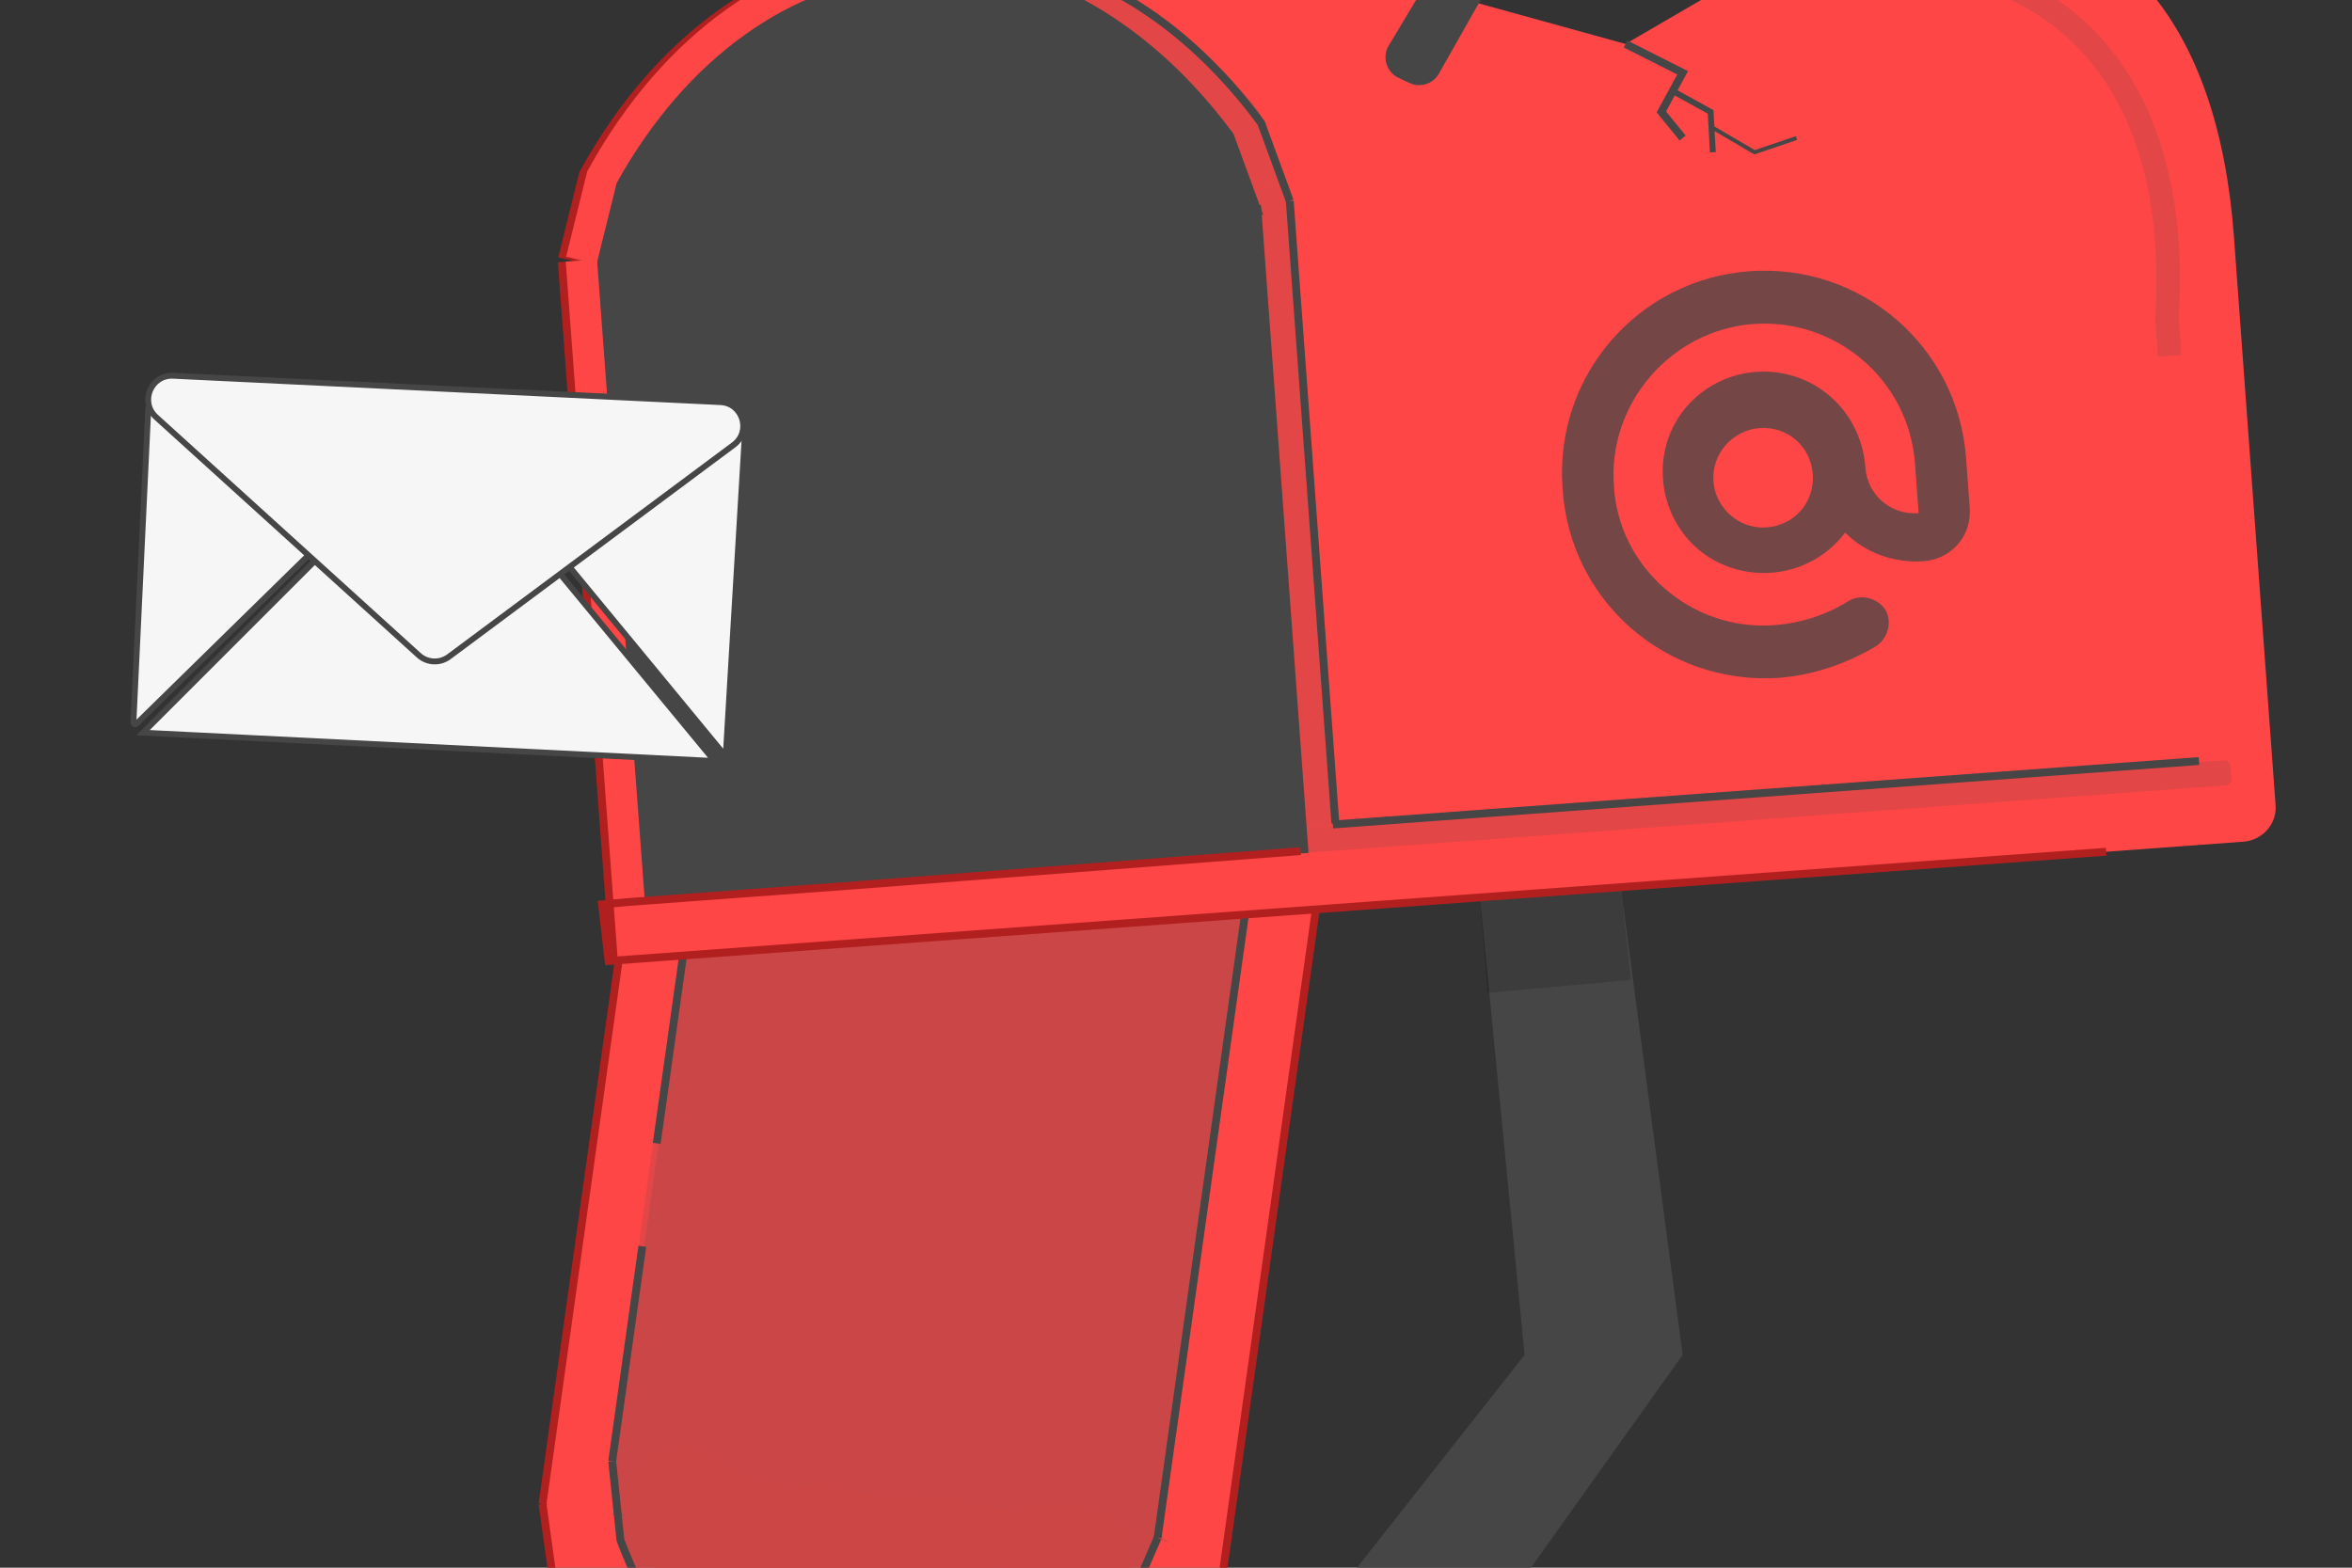 <?xml version="1.0" encoding="UTF-8"?>
<svg xmlns="http://www.w3.org/2000/svg" version="1.1" width="300" height="200" viewBox="0 0 300 200"><rect x="0" y="0" width="300" height="200" fill="#333333" stroke="none"/><svg id="a" width="300" height="466.783" viewBox="0 0 300 466.783" x="0" y="-134"><defs><style>.b,.c,.d,.e,.f,.g,.h,.i,.j,.k{stroke-miterlimit:10;}.b,.c,.e,.h,.l,.j,.k{fill:none;}.b,.e,.f{stroke:#b21f1f;}.c,.d,.g,.h,.i,.j{stroke:#464646;}.d{fill:#f6f6f6;}.d,.g,.h{stroke-width:.75px;}.m{fill:#cc4646;}.e,.k{stroke-width:4px;}.f,.n,.i{fill:#ff4646;}.o,.p,.j{opacity:.15;}.p,.g,.q,.r{fill:#464646;}.s{fill:#b21f1f;}.i{stroke-width:.5px;}.r{opacity:.75;}.j{stroke-width:3px;}.k{stroke:#ff4646;}</style></defs><g><g><polyline class="e" points="167.934 248.129 79.649 254.49 73.153 167.306"/><path class="e" d="M115.179,128.718c1.159-.072,2.32-.094,3.481-.067"/><path class="e" d="M73.153,167.306l2.628-10.628c9.425-17.086,23.439-26.467,38.13-27.86,.422-.04,.844-.073,1.267-.1"/></g><polygon class="q" points="169.585 413.377 169.585 338.445 194.463 306.853 188.458 245.198 206.473 245.198 214.623 306.853 192.104 338.445 192.104 413.377 169.585 413.377"/><g><polyline class="f" points="69.2 325.86 81.573 237.552 167.889 249.646 155.515 337.954"/><path class="f" d="M155.515,337.954l-4.8,10.05c-25.969,30.772-63.485,25.516-79.996-11.209l-1.52-10.936"/></g><g class="o"><rect class="g" x="77.689" y="249.719" width="82.409" height="69.641" transform="translate(-179.392 362.798) rotate(-82.024)"/><path class="g" d="M147.659,330.177l-4.019,9.347c-21.341,28.811-51.317,24.611-63.917-8.956l-1.03-10.054,68.967,9.664Z"/></g><g class="o"><rect class="q" x="77.089" y="249.152" width="82.409" height="70.606" transform="translate(-179.825 362.132) rotate(-82.024)"/><path class="q" d="M147.537,330.16l-4.056,9.341c-21.576,28.778-51.968,24.52-64.804-9.08l-1.063-10.059,69.923,9.798Z"/></g><g><polyline class="c" points="83.769 279.868 89.521 238.817 159.094 248.565 154.063 284.472 151.259 304.486 147.659 330.177"/><line class="l" x1="81.929" y1="292.999" x2="83.769" y2="279.868"/><line class="c" x1="78.085" y1="320.428" x2="81.929" y2="292.999"/><path class="c" d="M147.659,330.177l-4.043,9.343c-21.49,28.79-51.73,24.553-64.48-9.035l-1.051-10.057"/></g><path class="n" d="M113.607,128.338l31.409-5.963,62.322,17.233,27.766-16.17,8.022-1.865c27.374-2.006,39.862,16.009,41.809,42.578l5.319,72.586c.175,2.386-1.676,4.466-4.134,4.646l-163.353,11.969c-2.458,.18-4.592-1.608-4.767-3.994l-8.527-116.374c-.175-2.386,1.676-4.466,4.134-4.646Z"/><path class="j" d="M244.908,129.275c22.642,2.677,33.097,20.244,31.488,45.39l.347,4.739"/><g><line class="c" x1="164.512" y1="159.652" x2="170.328" y2="239.021"/><path class="c" d="M134.124,129.604c9.633,2.876,18.956,9.543,26.743,20.092l3.646,9.956"/></g><line class="c" x1="170.009" y1="239.186" x2="280.483" y2="231.091"/><g><rect class="q" x="77.046" y="163.222" width="87.21" height="90.15" transform="translate(-14.899 9.374) rotate(-4.191)"/><path class="q" d="M157.333,151.075c-8.213-11.111-18.077-17.959-28.248-20.851-.158-.006-.395-.024-.579-.079-.044-.007-.087-.015-.129-.025l-.059,.001c-.093,0-.503-.005-.761-.096-.096-0-.417-.011-.664-.077-.076-.009-.152-.022-.225-.039l-.093,.003c-.172,.017-.334,.018-.401,.018-.077,0-.375-.004-.622-.057-.018-.003-.036-.004-.053-.007l-.047,0c-.028,0-.089-.002-.161-.005-.097,.004-.178,.005-.221,.005-.026,0-.081-.001-.148-.004-.083,.003-.153,.004-.192,.004-.028,0-.089-.002-.162-.004-.097,.004-.178,.004-.22,.004-.035,0-.12-.002-.22-.007-.188,.021-.37,.023-.444,.023-.059,0-.251-.003-.449-.027-.126,.01-.236,.011-.289,.011-.071,0-.329-.003-.562-.044-.049,.001-.092,.001-.118,.001-.028,0-.09-.002-.163-.005-.234,.045-.507,.047-.601,.047-.031,0-.102-.002-.186-.006-.107,.005-.198,.006-.244,.006-.049,0-.191-.002-.35-.017-.069-.001-.167-.005-.274-.015-.206,.038-.422,.048-.506,.048-.137,0-.977-.007-.977-.293,0-.127,.155-.197,.341-.238,.008-.017,.025-.03,.039-.044-.004-.013-.014-.023-.014-.036,0-.087,.073-.147,.178-.19-.047-.035-.082-.076-.082-.129,0-.006,.005-.01,.006-.016-.008-.01-.007-.023-.013-.034-.09-.042-.152-.097-.152-.173,0-.079,.061-.135,.149-.177-16.303-.586-32.331,9.014-42.694,28.429l-2.578,10.803,86.977-6.373-3.79-10.337Z"/></g><path class="q" d="M178.408,143.948l1.356,.635c1.468,.688,3.215,.053,3.899-1.416l13.307-23.503,6.756-18.972,.899-2.524c.289-.62,.891-1.036,1.574-1.086l13.781-1.01c1.04-.076,1.821-.981,1.745-2.021l-.134-1.824c-.076-1.04-.981-1.821-2.021-1.745l-18.37,1.346c-.675,.049-1.271,.456-1.564,1.066l-1.545,4.35-6.632,18.672-14.449,24.109c-.705,1.468-.077,3.23,1.398,3.921Z"/><polygon class="o" points="188.781 248.798 189.731 260.654 208.024 259.022 206.738 247.199 188.781 248.798"/><polyline class="c" points="207.338 139.608 214.623 143.288 213.359 145.609 211.906 148.276 214.623 151.611"/><polyline class="h" points="218.477 153.426 218.19 148.276 213.359 145.609"/><polyline class="i" points="229.145 151.611 223.795 153.426 218.477 150.309"/><polygon class="n" points="167.394 242.775 79.944 249.183 78.626 249.28 79.162 256.598 167.931 250.094 167.394 242.775"/><g class="o"><path class="q" d="M164.289,157.631l-87.491,6.411,5.984,81.655,87.491-6.411-5.984-81.655Z"/><path class="q" d="M160.542,148.129c-23.816-29.628-61.843-26.842-81.085,5.942l-2.659,9.971,87.491-6.411-3.747-9.502Z"/></g><path class="p" d="M166.756,235.258h117.132c.449,0,.814,.365,.814,.814v1.577c0,.449-.365,.814-.814,.814h-117.132c-.106,0-.191-.086-.191-.191v-2.822c0-.106,.086-.191,.191-.191Z" transform="translate(-16.707 17.123) rotate(-4.191)"/><path class="r" d="M225.35,201.285c-3.564,.261-6.553-2.506-6.8-5.871-.261-3.564,2.506-6.553,5.871-6.8,3.564-.261,6.538,2.308,6.8,5.871s-2.308,6.538-5.871,6.8Zm1.407,19.204c4.554-.334,8.822-1.841,12.637-4.111,1.511-1.106,1.96-3.129,1.052-4.655-1.106-1.511-3.129-1.96-4.655-1.052-2.854,1.801-6.161,2.84-9.527,3.087-10.493,.769-19.843-7.304-20.413-17.811-.769-10.493,7.304-19.843,17.797-20.611,10.493-.769,19.828,7.106,20.611,17.797l.464,6.335c-3.564,.261-6.538-2.308-6.8-5.871-.464-6.335-5.212-11.362-11.436-12.1s-12.115,3.077-13.872,8.978c-1.757,5.901,.914,12.473,6.492,15.249,5.578,2.776,12.434,1.278,16.244-3.778,2.579,2.598,6.259,3.92,10.02,3.645,3.564-.261,6.132-3.236,5.871-6.8l-.464-6.335c-1.044-14.255-13.369-24.896-27.624-23.852-14.255,1.044-24.896,13.369-23.852,27.624,.861,14.467,13.185,25.109,27.455,24.262h0Z"/><circle class="s" cx="202.054" cy="95.221" r="1.677"/><circle class="n" cx="202.054" cy="95.221" r=".961"/><g><polyline class="k" points="168.934 248.051 80.649 254.412 74.153 167.228"/><path class="k" d="M116.179,128.64c1.159-.072,2.32-.094,3.481-.067"/><path class="k" d="M74.153,167.228l2.628-10.628c9.425-17.086,23.439-26.467,38.13-27.86,.422-.04,.844-.073,1.267-.1"/></g><polyline class="b" points="165.887 242.584 109.487 246.912 80.254 249.069 76.798 249.38 77.625 256.598 268.642 242.663"/><g><polyline class="d" points="71.442 207.233 91.137 231.091 18.241 227.472 40.146 205.566"/><path class="d" d="M72.659,206.339l19.52,23.681c.138,.168,.411,.079,.424-.138l2.494-41.962"/><path class="d" d="M39.338,204.843l-21.906,21.469c-.148,.159-.415,.054-.414-.164l1.904-40.234"/><path class="d" d="M91.912,185.301l-69.828-3.366c-2.843-.137-4.291,3.364-2.183,5.276l33.515,30.387c1.073,.973,2.685,1.051,3.847,.186l36.312-27.021c2.284-1.699,1.179-5.325-1.664-5.462Z"/></g></g><path class="m" d="M137.174,326.565c-.103,0-.199,.011-.3,.015-.672-.192-1.403-.308-2.211-.308-.129,0-.249,.013-.374,.018-.3-.032-.609-.051-.93-.051-1.443,0-2.666,.341-3.679,.911-.976-.509-2.137-.813-3.495-.813-.762,0-1.457,.103-2.099,.275-1.268-.973-2.837-1.566-4.521-1.577-3.81-.025-7.661-.173-11.44-.688-.378-.051-.756-.079-1.132-.093-.857-.352-1.836-.559-2.95-.559-1.33,0-2.47,.292-3.433,.783-.525-.296-1.084-.533-1.684-.702-.804-.216-1.635-.345-2.466-.45-.727-.533-1.532-.933-2.425-1.183l-1.129-.278c-1.185-1.726-3.146-2.931-5.885-2.931-5.775,0-8.097,5.369-6.962,9.682,.304,2.174,1.439,4.21,3.407,5.349,.445,.344,.89,.688,1.335,1.032,.929,.539,1.92,.856,2.965,.97,.253,.101,.509,.195,.776,.27,.502,.123,1.003,.247,1.505,.371,.299,.094,.597,.155,.896,.201l.444,.343c.926,.537,1.913,.854,2.955,.969,.198,.043,.399,.067,.596,.12,.997,.313,1.994,.357,2.991,.134,.833-.038,1.616-.261,2.353-.649,.889,.518,1.942,.86,3.173,.941,.221,.062,.448,.113,.682,.145,5.139,.7,10.238,1.189,15.428,1.224,.68,.004,1.34-.098,1.972-.277,1.161,.967,2.705,1.579,4.647,1.579,1.443,0,2.666-.341,3.679-.911,.976,.509,2.137,.813,3.495,.813,.035,0,.069-.004,.103-.005,.564,.127,1.169,.201,1.821,.201,.116,0,.225-.011,.339-.016,.487,.092,1.002,.146,1.552,.146,9.652,0,9.668-15,0-15Z"/><path class="n" d="M152.598,334.533c-.087,0-.163,.017-.245,.024-.028-.001-.052-.008-.081-.008-.236,0-.45,.034-.651,.084-.216-.059-.445-.1-.702-.1-.417,0-.778,.087-1.087,.233-.17-.034-.35-.054-.544-.054-.31,0-.58,.058-.83,.142-.178-.038-.367-.06-.572-.06-1.625,0-2.428,1.276-2.412,2.539-.11,1.324,.681,2.738,2.396,2.738,.528,0,.959-.144,1.314-.369,.036,.001,.068,.01,.105,.01,.417,0,.778-.087,1.087-.233,.17,.034,.35,.054,.543,.054,.236,0,.45-.034,.651-.084,.216,.059,.445,.1,.702,.1,.087,0,.163-.017,.245-.024,.028,.001,.052,.008,.081,.008,3.217,0,3.223-5,0-5Z"/><path class="n" d="M76.632,324.205c-.37-.263-.839-.427-1.415-.427-.065,0-.12,.014-.181,.018-.322-.164-.699-.267-1.144-.267-.19,0-.367,.02-.535,.053-.311-.148-.674-.237-1.095-.237-3.217,0-3.223,5,0,5,.19,0,.367-.02,.535-.053,.311,.148,.674,.237,1.095,.237,.065,0,.12-.014,.181-.018,.043,.022,.095,.032,.139,.052,.378,.287,.869,.464,1.475,.464,2.861,0,3.175-3.946,.945-4.821Z"/></svg></svg>
